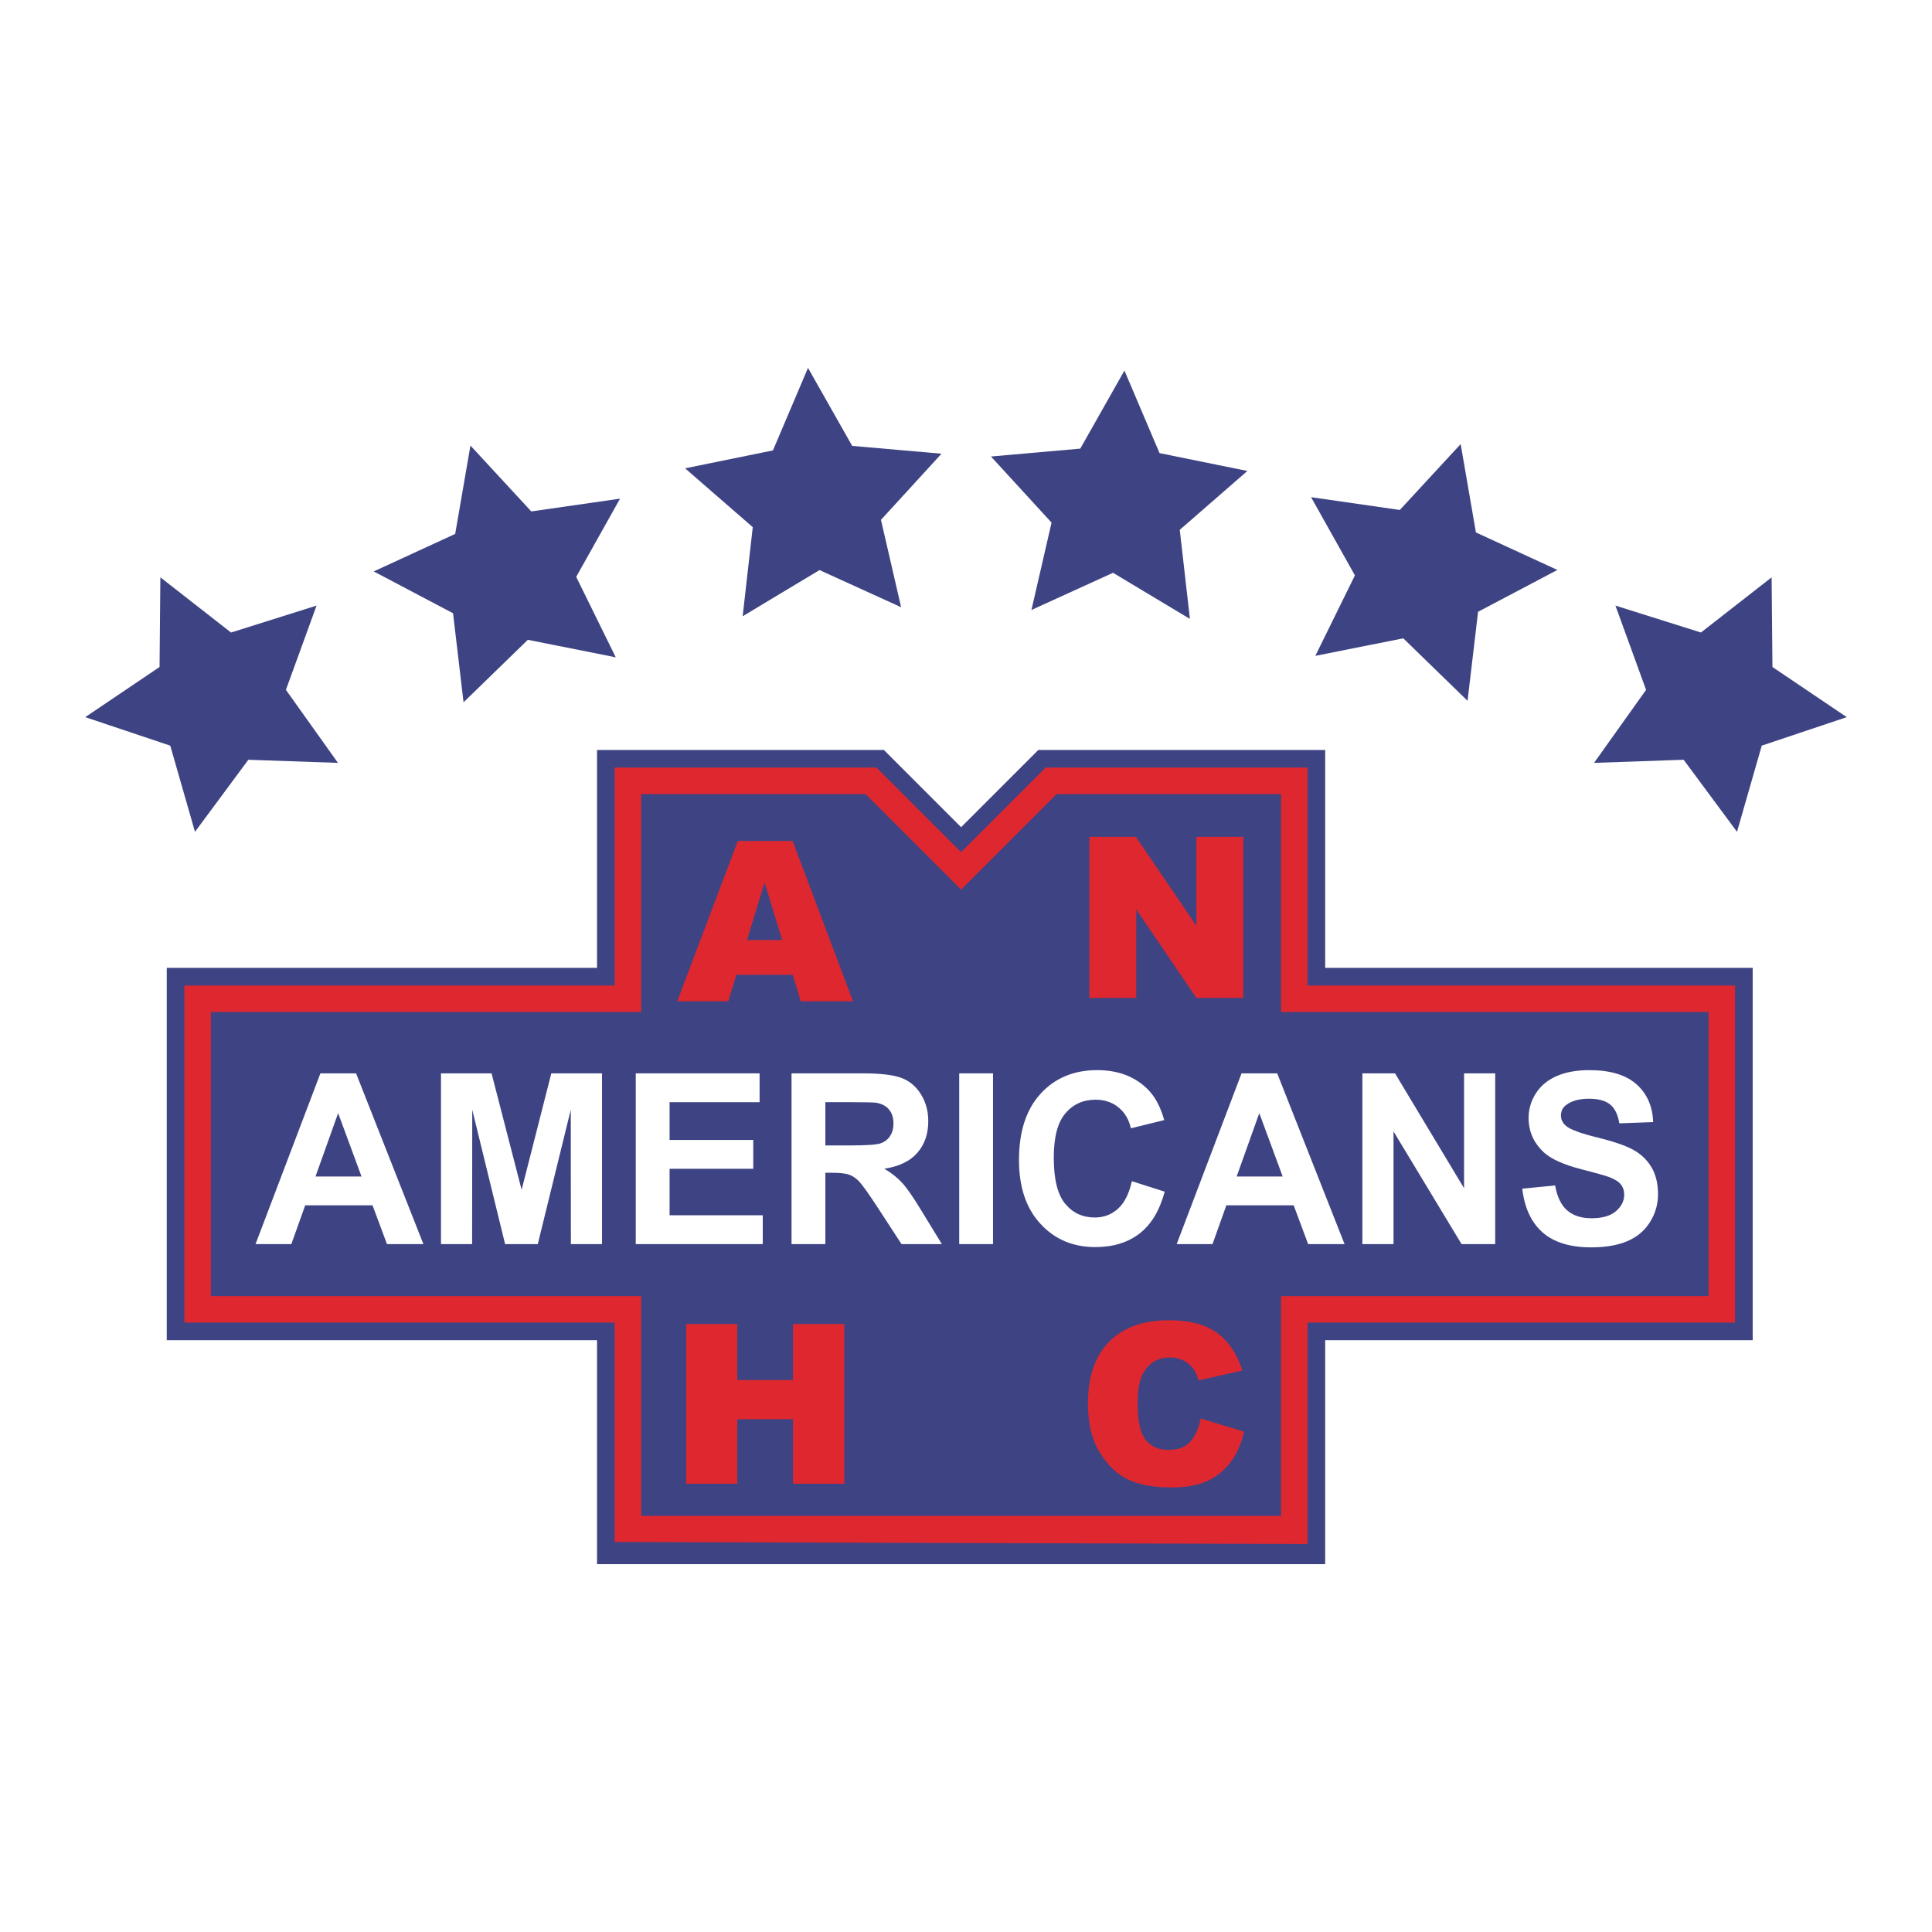 <?xml version="1.0" encoding="utf-8"?>
<!-- Generator: Adobe Illustrator 13.0.0, SVG Export Plug-In . SVG Version: 6.00 Build 14948)  -->
<!DOCTYPE svg PUBLIC "-//W3C//DTD SVG 1.0//EN" "http://www.w3.org/TR/2001/REC-SVG-20010904/DTD/svg10.dtd">
<svg version="1.0" id="Layer_1" xmlns="http://www.w3.org/2000/svg" xmlns:xlink="http://www.w3.org/1999/xlink" x="0px" y="0px"
	 width="192.756px" height="192.756px" viewBox="0 0 192.756 192.756" enable-background="new 0 0 192.756 192.756"
	 xml:space="preserve">
<g>
	<polygon fill-rule="evenodd" clip-rule="evenodd" fill="#FFFFFF" points="0,0 192.756,0 192.756,192.756 0,192.756 0,0 	"/>
	<polygon fill-rule="evenodd" clip-rule="evenodd" fill="#3E4483" points="16.637,96.563 59.565,96.563 59.565,74.824 
		88.185,74.824 95.89,82.529 103.595,74.824 132.214,74.824 132.214,96.563 174.867,96.563 174.867,133.713 132.214,133.713 
		132.214,156.053 59.565,156.053 59.565,133.713 16.637,133.713 16.637,96.563 	"/>
	<path fill-rule="evenodd" clip-rule="evenodd" fill="#DE272F" d="M104.324,76.585c-0.898,0.898-8.435,8.435-8.435,8.435
		s-7.537-7.537-8.435-8.435c-1.298,0-23.109,0-26.127,0c0,2.975,0,21.74,0,21.74s-39.688,0-42.929,0c0,3.037,0,30.588,0,33.626
		c3.24,0,42.929,0,42.929,0s0,20.192,0,21.895c3.271,0,65.854,0.201,69.125,0.201c0-1.702,0-22.096,0-22.096s39.415,0,42.653,0
		c0-3.038,0-30.589,0-33.626c-3.238,0-42.653,0-42.653,0s0-18.765,0-21.74C127.434,76.585,105.623,76.585,104.324,76.585
		L104.324,76.585z"/>
	<path fill-rule="evenodd" clip-rule="evenodd" fill="#3E4483" d="M105.419,79.228c-1.277,1.277-9.529,9.529-9.529,9.529
		s-8.252-8.252-9.529-9.529c-1.797,0-18.319,0-22.391,0c0,4.078,0,21.74,0,21.74s-38.274,0-42.929,0c0,4.104,0,24.236,0,28.341
		c4.654,0,42.929,0,42.929,0s0,20.373,0,21.93c4.694,0,59.146,0,63.84,0c0-1.557,0-21.93,0-21.93s38.003,0,42.653,0
		c0-4.104,0-24.236,0-28.341c-4.65,0-42.653,0-42.653,0s0-17.662,0-21.74C123.738,79.228,107.217,79.228,105.419,79.228
		L105.419,79.228z"/>
	<polygon fill-rule="evenodd" clip-rule="evenodd" fill="#3E4483" points="46.937,44.454 53.007,51.025 61.861,49.751 
		57.487,57.554 61.436,65.582 52.662,63.833 46.248,70.069 45.2,61.185 37.287,57.011 45.413,53.269 46.937,44.454 	"/>
	<polygon fill-rule="evenodd" clip-rule="evenodd" fill="#3E4483" points="112.185,36.973 115.687,45.206 124.452,46.988 
		117.705,52.862 118.718,61.75 111.047,57.148 102.907,60.858 104.913,52.141 98.869,45.545 107.779,44.759 112.185,36.973 	"/>
	<polygon fill-rule="evenodd" clip-rule="evenodd" fill="#3E4483" points="80.614,36.703 85.023,44.486 93.934,45.267 
		87.894,51.866 89.905,60.583 81.763,56.876 74.095,61.483 75.103,52.595 68.352,46.725 77.117,44.937 80.614,36.703 	"/>
	<polygon fill-rule="evenodd" clip-rule="evenodd" fill="#3E4483" points="145.73,44.307 139.66,50.879 130.806,49.604 
		135.18,57.407 131.231,65.435 140.005,63.686 146.419,69.921 147.467,61.037 155.38,56.864 147.254,53.122 145.73,44.307 	"/>
	<polygon fill-rule="evenodd" clip-rule="evenodd" fill="#3E4483" points="176.755,57.601 176.837,66.546 184.252,71.55 
		175.77,74.392 173.302,82.991 167.978,75.801 159.038,76.112 164.229,68.827 161.172,60.42 169.704,63.106 176.755,57.601 	"/>
	<polygon fill-rule="evenodd" clip-rule="evenodd" fill="#3E4483" points="16,57.601 15.919,66.546 8.504,71.55 16.986,74.393 
		19.454,82.991 24.778,75.802 33.718,76.112 28.526,68.827 31.584,60.42 23.051,63.107 16,57.601 	"/>
	<path fill-rule="evenodd" clip-rule="evenodd" fill="#FFFFFF" d="M42.243,124.124H38.61l-1.443-3.868h-6.717l-1.382,3.868h-3.573
		l6.472-17.035h3.558L42.243,124.124L42.243,124.124L42.243,124.124z M36.068,117.379l-2.332-6.322l-2.258,6.322H36.068
		L36.068,117.379z"/>
	<polygon fill-rule="evenodd" clip-rule="evenodd" fill="#FFFFFF" points="43.998,124.124 43.998,107.089 49.043,107.089 
		52.043,118.709 55.005,107.089 60.064,107.089 60.064,124.124 56.958,124.124 56.946,110.715 53.655,124.124 50.393,124.124 
		47.116,110.715 47.104,124.124 43.998,124.124 	"/>
	<polygon fill-rule="evenodd" clip-rule="evenodd" fill="#FFFFFF" points="63.43,124.124 63.43,107.089 75.784,107.089 
		75.784,109.966 66.804,109.966 66.804,113.734 75.154,113.734 75.154,116.61 66.804,116.61 66.804,121.247 76.1,121.247 
		76.1,124.124 63.43,124.124 	"/>
	<path fill-rule="evenodd" clip-rule="evenodd" fill="#FFFFFF" d="M78.972,124.124v-17.035h7.088c1.782,0,3.077,0.153,3.885,0.459
		c0.808,0.306,1.454,0.85,1.939,1.631c0.485,0.782,0.729,1.676,0.729,2.683c0,1.277-0.366,2.332-1.1,3.165
		c-0.732,0.832-1.827,1.356-3.286,1.573c0.726,0.435,1.325,0.911,1.797,1.431c0.473,0.52,1.11,1.441,1.911,2.768l2.036,3.326h-4.027
		l-2.42-3.717c-0.867-1.323-1.46-2.156-1.78-2.501c-0.319-0.344-0.658-0.579-1.015-0.707c-0.358-0.128-0.924-0.192-1.699-0.192
		h-0.685v7.117H78.972L78.972,124.124L78.972,124.124z M82.345,114.28h2.489c1.614,0,2.622-0.07,3.022-0.209
		c0.402-0.14,0.716-0.38,0.944-0.72c0.227-0.34,0.341-0.765,0.341-1.275c0-0.571-0.15-1.034-0.449-1.386s-0.722-0.573-1.267-0.667
		c-0.273-0.039-1.092-0.058-2.455-0.058h-2.625V114.28L82.345,114.28z"/>
	<polygon fill-rule="evenodd" clip-rule="evenodd" fill="#FFFFFF" points="95.701,124.124 95.701,107.089 99.074,107.089 
		99.074,124.124 95.701,124.124 	"/>
	<path fill-rule="evenodd" clip-rule="evenodd" fill="#FFFFFF" d="M112.926,117.85l3.276,1.042c-0.5,1.871-1.333,3.26-2.497,4.168
		c-1.166,0.908-2.644,1.361-4.435,1.361c-2.217,0-4.038-0.773-5.465-2.322c-1.428-1.549-2.141-3.666-2.141-6.353
		c0-2.842,0.717-5.049,2.151-6.621c1.434-1.572,3.319-2.358,5.656-2.358c2.042,0,3.699,0.616,4.975,1.848
		c0.759,0.728,1.327,1.773,1.708,3.137l-3.325,0.817c-0.197-0.881-0.61-1.576-1.237-2.086c-0.628-0.51-1.389-0.766-2.286-0.766
		c-1.238,0-2.243,0.455-3.014,1.362c-0.772,0.908-1.157,2.378-1.157,4.41c0,2.156,0.378,3.693,1.137,4.608
		c0.759,0.916,1.743,1.373,2.957,1.373c0.895,0,1.665-0.291,2.31-0.873C112.183,120.016,112.646,119.101,112.926,117.85
		L112.926,117.85z"/>
	<path fill-rule="evenodd" clip-rule="evenodd" fill="#FFFFFF" d="M134.147,124.124h-3.634l-1.442-3.868h-6.717l-1.382,3.868h-3.573
		l6.471-17.035h3.558L134.147,124.124L134.147,124.124L134.147,124.124z M127.972,117.379l-2.332-6.322l-2.258,6.322H127.972
		L127.972,117.379z"/>
	<polygon fill-rule="evenodd" clip-rule="evenodd" fill="#FFFFFF" points="135.925,124.124 135.925,107.089 139.181,107.089 
		146.07,118.55 146.07,107.089 149.177,107.089 149.177,124.124 145.818,124.124 139.032,112.882 139.032,124.124 135.925,124.124 	
		"/>
	<path fill-rule="evenodd" clip-rule="evenodd" fill="#FFFFFF" d="M151.878,118.594l3.276-0.322
		c0.197,1.126,0.594,1.954,1.196,2.482c0.601,0.527,1.412,0.791,2.432,0.791c1.081,0,1.895-0.235,2.442-0.705
		c0.547-0.471,0.823-1.021,0.823-1.65c0-0.405-0.115-0.748-0.345-1.032c-0.231-0.283-0.632-0.531-1.207-0.74
		c-0.391-0.141-1.285-0.391-2.682-0.751c-1.795-0.46-3.055-1.025-3.778-1.692c-1.019-0.941-1.527-2.088-1.527-3.439
		c0-0.87,0.239-1.685,0.719-2.442c0.48-0.758,1.171-1.334,2.073-1.73c0.903-0.396,1.991-0.595,3.268-0.595
		c2.085,0,3.654,0.471,4.707,1.412c1.055,0.942,1.606,2.199,1.66,3.771l-3.373,0.124c-0.144-0.873-0.448-1.5-0.918-1.882
		c-0.469-0.382-1.171-0.573-2.107-0.573c-0.968,0-1.725,0.205-2.271,0.616c-0.353,0.264-0.529,0.615-0.529,1.056
		c0,0.403,0.165,0.748,0.498,1.033c0.423,0.365,1.448,0.747,3.076,1.145c1.631,0.398,2.835,0.81,3.616,1.233
		c0.779,0.424,1.39,1.003,1.832,1.737c0.441,0.735,0.662,1.644,0.662,2.724c0,0.979-0.265,1.897-0.795,2.753
		s-1.281,1.491-2.251,1.907c-0.969,0.415-2.177,0.624-3.622,0.624c-2.106,0-3.725-0.499-4.854-1.495
		C152.771,121.955,152.097,120.502,151.878,118.594L151.878,118.594z"/>
	<path fill-rule="evenodd" clip-rule="evenodd" fill="#DE272F" d="M79.09,97.256h-5.623l-0.808,2.643H67.57l6.041-15.993h5.469
		l6.025,15.993h-5.21L79.09,97.256L79.09,97.256L79.09,97.256z M78.038,93.788l-1.755-5.742l-1.755,5.742H78.038L78.038,93.788z"/>
	<polygon fill-rule="evenodd" clip-rule="evenodd" fill="#DE272F" points="108.684,83.49 113.33,83.49 119.364,92.372 
		119.364,83.49 124.044,83.49 124.044,99.566 119.364,99.566 113.363,90.733 113.363,99.566 108.684,99.566 108.684,83.49 	"/>
	<polygon fill-rule="evenodd" clip-rule="evenodd" fill="#DE272F" points="68.465,132.098 73.558,132.098 73.558,137.685 
		79.118,137.685 79.118,132.098 84.238,132.098 84.238,148.035 79.118,148.035 79.118,141.594 73.558,141.594 73.558,148.035 
		68.465,148.035 68.465,132.098 	"/>
	<path fill-rule="evenodd" clip-rule="evenodd" fill="#DE272F" d="M119.803,141.522l4.321,1.321c-0.291,1.226-0.75,2.25-1.377,3.072
		c-0.626,0.822-1.403,1.442-2.332,1.86s-2.11,0.628-3.545,0.628c-1.741,0-3.163-0.256-4.267-0.765
		c-1.104-0.51-2.057-1.405-2.857-2.688c-0.802-1.283-1.202-2.925-1.202-4.926c0-2.669,0.704-4.72,2.112-6.153
		c1.408-1.433,3.401-2.149,5.978-2.149c2.016,0,3.601,0.41,4.754,1.231c1.154,0.821,2.011,2.082,2.571,3.782l-4.376,0.987
		c-0.153-0.496-0.313-0.858-0.48-1.087c-0.276-0.385-0.614-0.68-1.014-0.888c-0.4-0.207-0.847-0.311-1.341-0.311
		c-1.119,0-1.978,0.455-2.572,1.365c-0.451,0.675-0.677,1.734-0.677,3.18c0,1.79,0.271,3.017,0.812,3.681
		c0.54,0.664,1.301,0.996,2.28,0.996c0.949,0,1.668-0.268,2.154-0.804C119.23,143.32,119.584,142.542,119.803,141.522
		L119.803,141.522z"/>
</g>
</svg>
